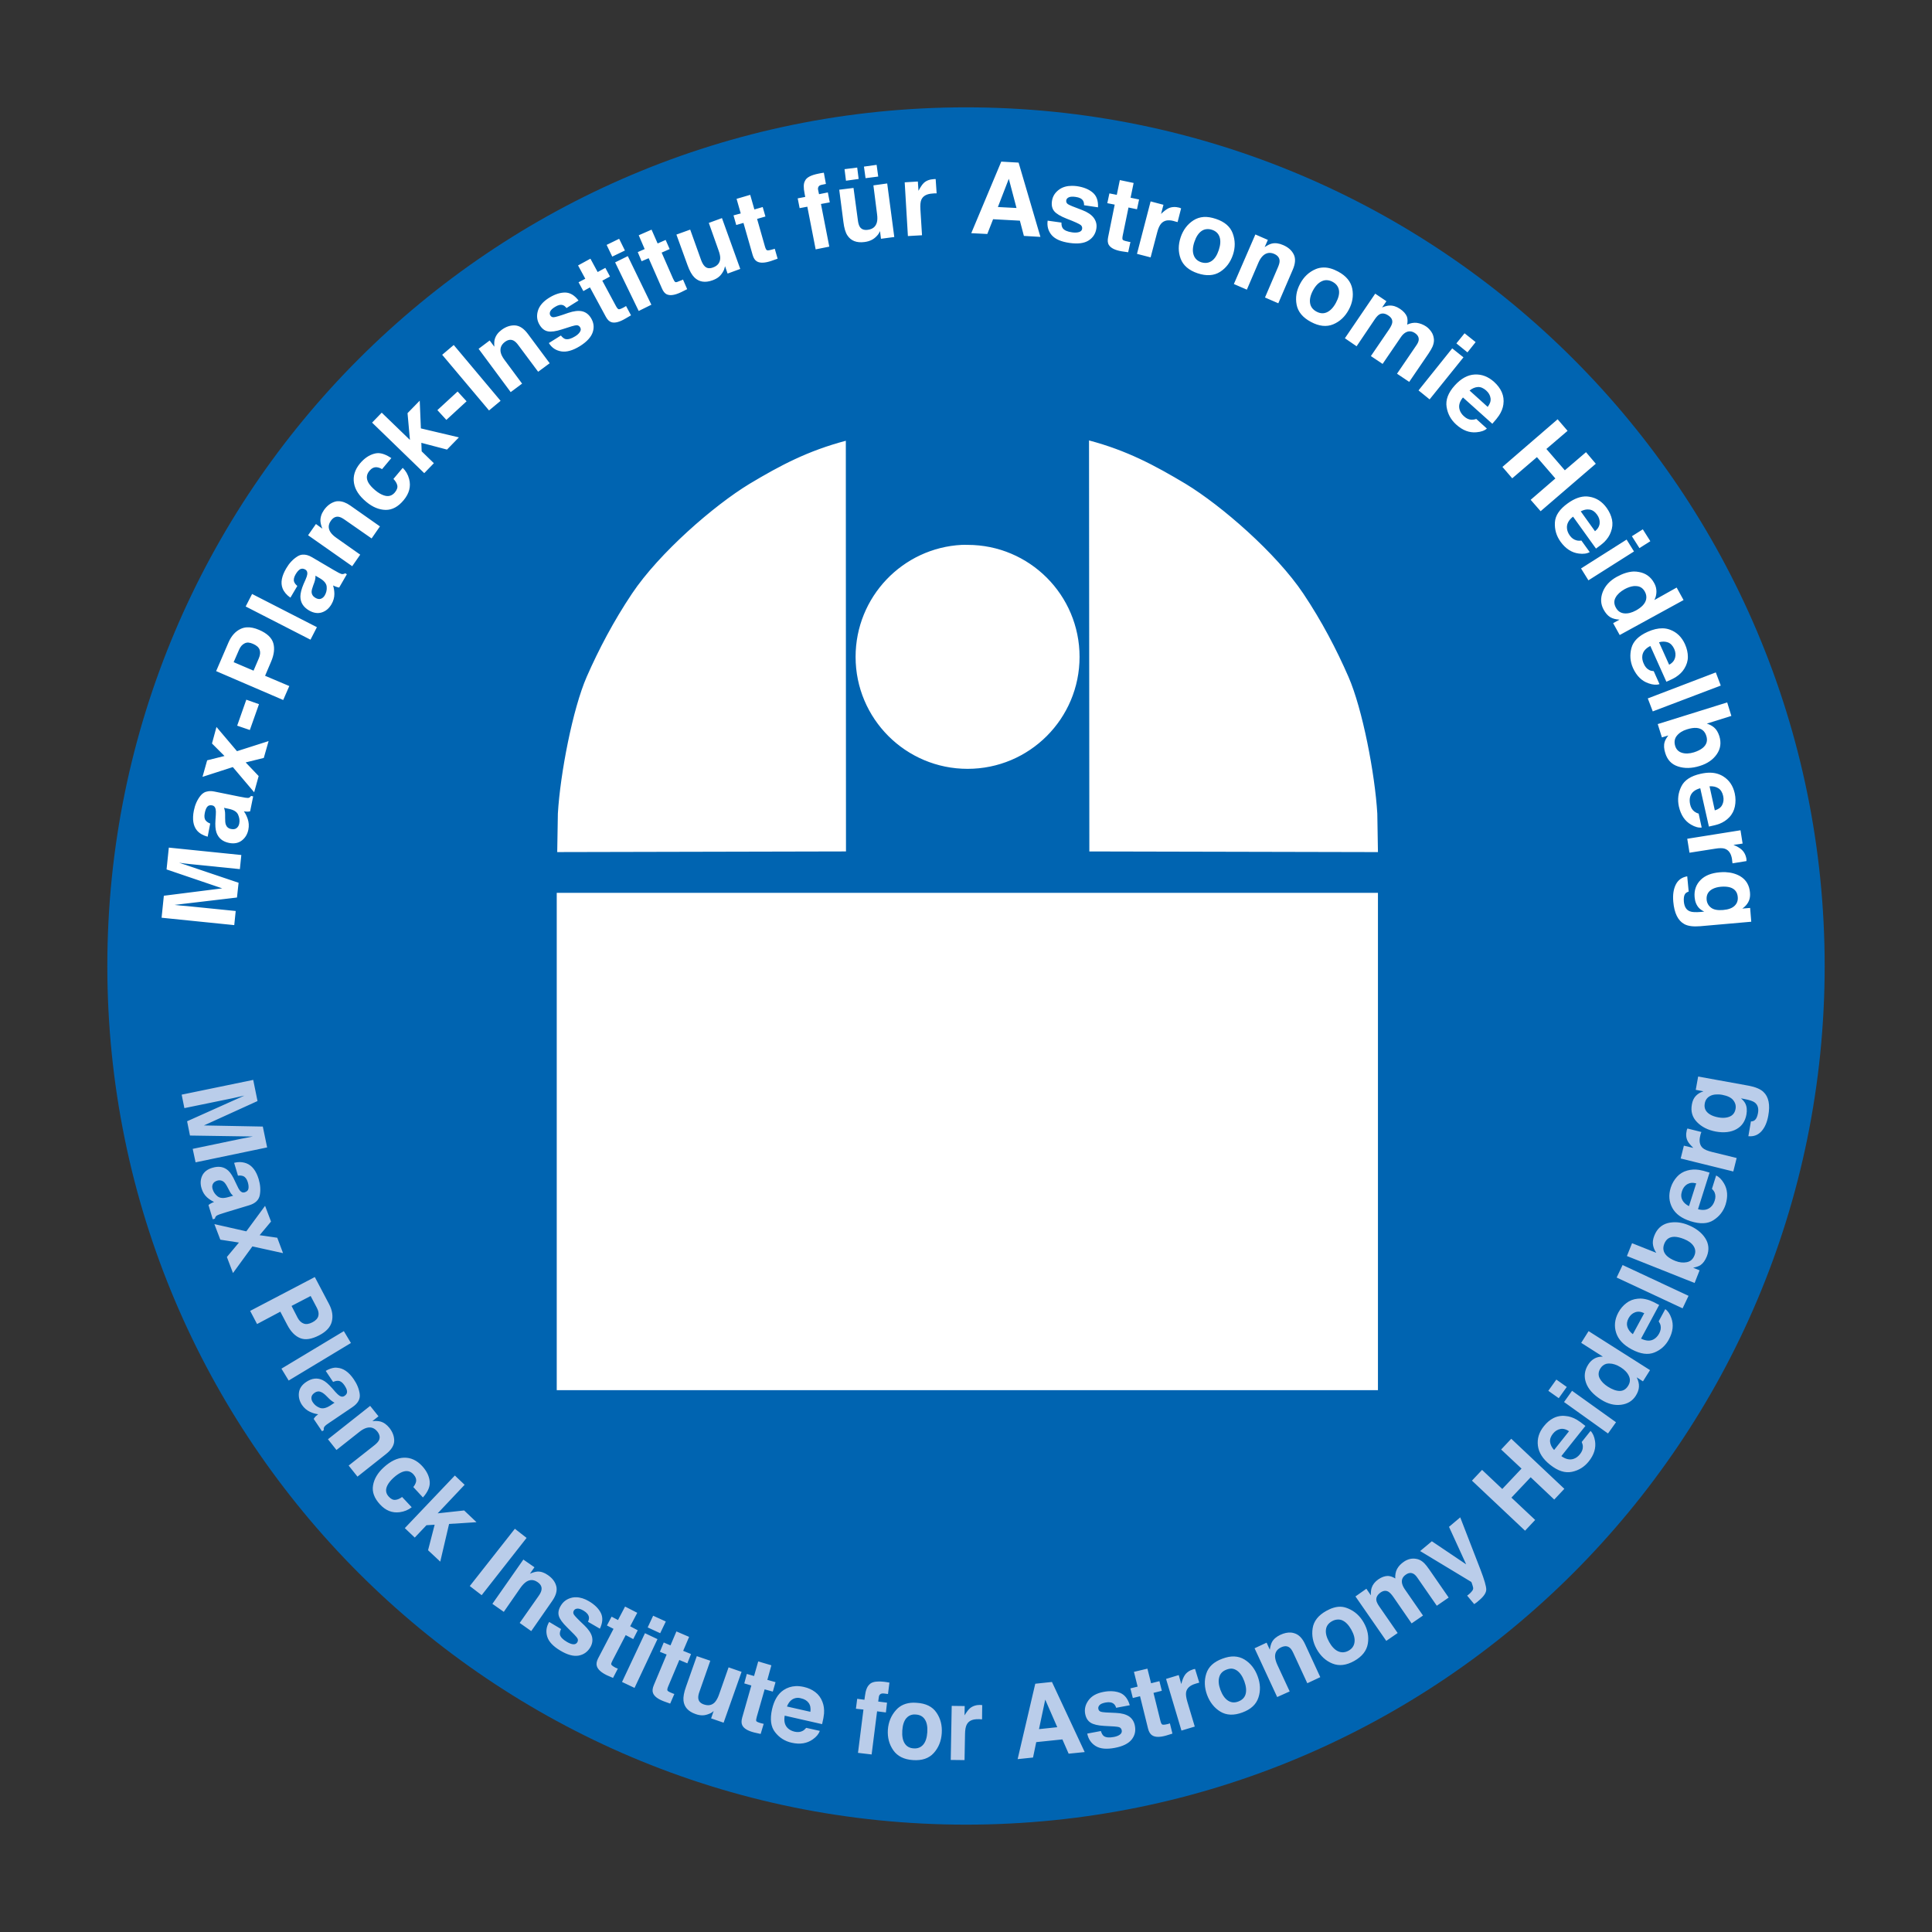 <?xml version="1.0" encoding="utf-8"?>
<!-- Generator: Adobe Illustrator 25.4.1, SVG Export Plug-In . SVG Version: 6.00 Build 0)  -->
<svg version="1.1" id="Ebene_1" xmlns="http://www.w3.org/2000/svg" xmlns:xlink="http://www.w3.org/1999/xlink" x="0px" y="0px"
	 viewBox="0 0 1080 1080" style="enable-background:new 0 0 1080 1080;" xml:space="preserve">
<rect x="0" y="0" width="1080" height="1080" fill="#333333" stroke="none"/>
<style type="text/css">
	.st0{fill:#0064B1;}
	.st1{fill:#BACDEA;}
	.st2{fill:#FFFFFF;}
</style>
<g id="layer1" transform="translate(-155.449,-254.533)">
	<path id="path786" class="st0" d="M695.44,1274.52c265.11,0,480.01-214.9,480.01-479.99s-214.9-479.99-480.01-479.99
		c-265.08,0-479.99,214.9-479.99,479.99S430.35,1274.52,695.44,1274.52"/>
	<path id="path946" class="st1" d="M1104.73,856.32l-1.35,7.44l4.3,0.81c-2.29,0.76-3.98,1.98-5.11,3.68
		c-0.65,0.99-1.09,2.24-1.35,3.68c-0.73,3.92,0.24,7.18,2.87,9.86c2.6,2.68,6.09,4.47,10.49,5.29c4.57,0.82,8.49,0.38,11.57-1.35
		c3.08-1.72,4.88-4.44,5.56-8.16c0.42-2.4,0.25-4.47-0.63-6.19c-0.48-0.93-1.29-1.91-2.42-2.87l1.88,0.36
		c2.82,0.54,4.73,1.15,5.83,1.97c1.67,1.27,2.3,3.27,1.79,6.01c-0.37,1.92-0.95,3.18-1.79,3.86c-0.48,0.42-1.22,0.69-2.15,0.72
		l-1.43,8.25c2.99,0.28,5.34-0.63,7.26-2.69c1.89-2.06,3.18-4.97,3.86-8.7c1.13-6.12,0.27-10.57-2.69-13.36
		c-1.69-1.61-4.53-2.79-8.34-3.5L1104.73,856.32L1104.73,856.32z M297,858.2l-40,8.25l1.52,7.53l27.08-5.56
		c0.76-0.17,1.85-0.41,3.23-0.72c1.41-0.31,2.47-0.58,3.23-0.72l-32.02,14.35l1.61,7.98l35.15,0.54c-0.76,0.14-1.82,0.35-3.23,0.63
		c-1.41,0.25-2.56,0.46-3.32,0.63l-27.08,5.65l1.61,7.53l40-8.34l-2.42-11.66l-32.91-0.63l29.95-13.63L297,858.2L297,858.2z
		 M1114.41,866.36c1.13-0.1,2.36-0.07,3.77,0.18c2.99,0.56,5.06,1.58,6.19,3.05c1.16,1.47,1.59,3.09,1.26,4.84
		c-0.45,2.62-2.07,4.19-4.75,4.75c-1.44,0.31-3.03,0.31-4.75,0c-2-0.37-3.57-0.91-4.84-1.7c-2.37-1.47-3.35-3.47-2.87-6.1
		c0.34-1.95,1.36-3.34,3.05-4.21C1112.28,866.73,1113.29,866.46,1114.41,866.36L1114.41,866.36z M1098.72,885.37
		c-0.08,0.31-0.21,0.54-0.27,0.63c-0.03,0.08-0.06,0.22-0.09,0.36c-0.56,2.26-0.4,4.23,0.45,5.92c0.48,1.04,1.56,2.31,3.23,3.95
		l-5.29-1.26l-1.79,7.17l29.41,7.26l1.88-7.53l-13.9-3.41c-2.34-0.59-4.03-1.28-5.02-2.15c-1.72-1.52-2.2-3.89-1.43-6.91
		c0.06-0.23,0.07-0.44,0.18-0.81c0.08-0.37,0.31-0.8,0.45-1.26L1098.72,885.37L1098.72,885.37z M288.21,904.21
		c-0.61,0.06-1.24,0.21-1.88,0.36l2.15,7.17c1.16-0.17,2.14-0.07,2.96,0.27c1.1,0.45,1.97,1.57,2.51,3.32
		c0.48,1.55,0.56,2.84,0.36,3.77c-0.2,0.96-0.94,1.61-2.15,1.97c-0.96,0.28-1.81-0.08-2.6-0.99c-0.45-0.54-0.93-1.36-1.52-2.69
		l-1.17-2.42c-1.21-2.74-2.47-4.79-3.77-6.01c-2.43-2.23-5.38-2.71-8.97-1.61c-2.77,0.82-4.63,2.28-5.65,4.39
		c-0.99,2.14-1.15,4.52-0.36,7.08c0.59,2.03,1.61,3.7,3.05,5.02c1.19,1.07,2.51,1.92,3.95,2.6c-0.62,0.25-1.16,0.46-1.61,0.72
		c-0.48,0.23-1.02,0.56-1.52,0.99l2.42,7.98l1.17-0.36c0.08-0.54,0.28-0.92,0.54-1.26c0.28-0.37,0.92-0.74,1.88-1.08
		c1.3-0.42,2.39-0.79,3.32-1.08l13.36-4.04c3.5-1.04,5.5-2.97,6.01-5.74c0.51-2.79,0.3-5.75-0.63-8.88
		c-1.44-4.77-3.77-7.69-6.91-8.88C291.66,904.28,290.03,904.01,288.21,904.21L288.21,904.21z M1101.86,908.33
		c-1.11,0.06-2.18,0.23-3.23,0.54c-2.34,0.65-4.24,1.83-5.74,3.5c-1.52,1.69-2.71,3.64-3.5,6.1c-1.27,4.09-0.97,7.88,0.9,11.3
		c1.86,3.41,5.26,5.86,10.22,7.44c5.33,1.67,9.58,1.49,12.82-0.63c3.27-2.09,5.54-4.97,6.73-8.7c1.41-4.49,1.11-8.45-0.9-11.84
		c-1.27-2.17-2.76-3.66-4.39-4.39l-2.33,7.44c0.71,0.71,1.24,1.45,1.52,2.15c0.54,1.33,0.54,2.82,0,4.48
		c-0.51,1.58-1.26,2.8-2.33,3.68c-1.75,1.5-4.06,1.87-6.99,1.08l6.46-20.45c-2.48-0.82-4.45-1.3-5.83-1.52
		C1104.08,908.33,1102.96,908.27,1101.86,908.33L1101.86,908.33z M277.89,914.34c1.01-0.07,2,0.29,2.78,0.99
		c0.62,0.56,1.3,1.55,2.06,3.05l0.81,1.52c0.42,0.79,0.74,1.46,1.08,1.88c0.31,0.4,0.71,0.8,1.17,1.17l-2.87,0.81
		c-2.57,0.73-4.47,0.6-5.83-0.45c-1.38-1.07-2.3-2.43-2.78-4.04c-0.31-1.02-0.31-1.91,0.09-2.78c0.37-0.87,1.18-1.58,2.51-1.97
		C277.27,914.41,277.56,914.36,277.89,914.34L277.89,914.34z M1100.87,915.77c0.84-0.1,1.78,0.03,2.78,0.27l-4.04,12.73
		c-1.72-0.85-2.94-1.94-3.68-3.32c-0.73-1.38-0.89-3.04-0.27-4.93c0.54-1.75,1.49-3.07,2.87-3.95
		C1099.23,916.16,1100.03,915.87,1100.87,915.77L1100.87,915.77z M303.63,928.6l-10.49,14.26l-17.85-4.04l3.32,8.7l10.4,1.61
		l-6.73,8.07l3.41,8.97l10.85-14.89l17.13,3.77l-3.23-8.61l-9.86-1.43l6.37-7.62L303.63,928.6z M1090.29,937.83
		c-0.91,0.08-1.82,0.2-2.69,0.45c-3.47,0.99-5.91,3.29-7.35,6.91c-0.82,2.03-1.06,3.83-0.72,5.47c0.25,1.38,0.83,2.78,1.79,4.21
		l-13.54-5.38l-2.87,7.17l37.84,15.07l2.78-7.08l-3.59-1.43c1.75-0.4,3.13-0.84,4.04-1.43c1.47-1.02,2.68-2.65,3.59-4.93
		c1.44-3.61,1.14-7.06-0.9-10.22c-2.06-3.16-5.28-5.6-9.6-7.35C1095.92,938.02,1093.02,937.59,1090.29,937.83L1090.29,937.83z
		 M1091.54,945.91c1.5,0.03,3.32,0.47,5.29,1.26c2.46,0.99,4.19,2.22,5.29,3.86c1.1,1.64,1.3,3.46,0.54,5.29
		c-0.85,2.14-2.24,3.37-4.21,3.77c-1.98,0.42-4.18,0.24-6.55-0.72c-2.03-0.82-3.59-1.76-4.66-2.78c-2-1.92-2.48-4.22-1.43-6.82
		C1086.85,947.17,1088.72,945.91,1091.54,945.91L1091.54,945.91z M1062.49,961.69l-3.32,6.99l36.86,17.22l3.32-6.99L1062.49,961.69z
		 M331.43,968.41l-36.14,18.92l3.86,7.35l13-6.91l3.86,7.35c2,3.84,4.41,6.31,7.26,7.44c2.82,1.16,6.41,0.62,10.67-1.61
		c3.89-2.03,6.23-4.57,6.99-7.62s0.31-6.28-1.52-9.77L331.43,968.41L331.43,968.41z M329.1,979l3.5,6.64
		c0.87,1.67,1.15,3.13,0.81,4.48c-0.31,1.35-1.43,2.63-3.32,3.59c-1.89,0.99-3.49,1.2-4.84,0.72c-1.35-0.48-2.53-1.56-3.41-3.23
		l-3.41-6.64L329.1,979L329.1,979z M1072.53,980.43c-0.54-0.01-1.08,0.03-1.61,0.09c-2.4,0.23-4.5,1.04-6.28,2.42
		c-1.81,1.35-3.36,3.12-4.57,5.38c-2.03,3.81-2.38,7.6-1.17,11.3c1.19,3.7,4.1,6.78,8.7,9.24c4.91,2.62,9.15,3.17,12.73,1.7
		c3.58-1.47,6.24-3.91,8.07-7.35c2.23-4.18,2.7-8.14,1.35-11.84c-0.82-2.37-1.94-4.01-3.41-5.02l-3.68,6.82
		c0.54,0.82,0.94,1.66,1.08,2.42c0.28,1.41,0.01,2.84-0.81,4.39c-0.79,1.44-1.81,2.55-3.05,3.23c-1.98,1.13-4.35,0.94-7.08-0.36
		l10.13-18.83c-2.29-1.27-4.05-2.12-5.38-2.6C1075.86,980.83,1074.16,980.46,1072.53,980.43L1072.53,980.43z M1071.81,987.79
		c0.86,0.07,1.83,0.37,2.78,0.81l-6.37,11.75c-1.58-1.16-2.54-2.54-3.05-4.04c-0.48-1.5-0.3-3.09,0.63-4.84
		c0.87-1.61,2.06-2.73,3.59-3.32C1070.15,987.86,1070.96,987.72,1071.81,987.79L1071.81,987.79z M347.66,998.64l-34.88,20.98
		l4.04,6.64l34.8-20.98L347.66,998.64L347.66,998.64z M1043.48,998.64l-4.13,6.55l12.11,7.71c-1.67-0.03-3.16,0.25-4.57,0.99
		c-1.41,0.76-2.63,1.88-3.59,3.41c-2.09,3.25-2.53,6.7-1.26,10.22c1.24,3.53,4.08,6.65,8.43,9.42c3.78,2.4,7.45,3.32,11.12,2.87
		c3.67-0.45,6.42-2.14,8.25-5.02c1.13-1.78,1.74-3.5,1.79-5.11c0.08-1.61-0.32-3.34-1.26-5.2l3.5,2.24l3.95-6.28L1043.48,998.64
		L1043.48,998.64z M1055.13,1016.75c1.87,0,4.02,0.67,6.37,2.15c2.23,1.41,3.78,3.1,4.57,4.93c0.82,1.83,0.62,3.66-0.54,5.47
		c-1.16,1.83-2.69,2.78-4.66,2.78s-4.18-0.84-6.55-2.33c-2.17-1.38-3.73-2.95-4.66-4.75c-0.9-1.81-0.74-3.7,0.45-5.56
		c0.76-1.21,1.82-2.09,3.23-2.51C1053.91,1016.77,1054.51,1016.75,1055.13,1016.75L1055.13,1016.75z M342.46,1019.08
		c-1.61,0.18-3.26,0.8-4.93,1.79l4.13,6.19c1.07-0.51,2.08-0.71,2.96-0.63c1.21,0.11,2.27,0.9,3.32,2.42
		c0.93,1.38,1.47,2.51,1.52,3.5c0.08,0.96-0.39,1.83-1.43,2.51c-0.85,0.59-1.74,0.56-2.78-0.09c-0.56-0.34-1.37-1.08-2.33-2.15
		l-1.79-2.06c-2-2.26-3.77-3.81-5.38-4.57c-2.99-1.41-6.04-1.01-9.15,1.08c-2.4,1.61-3.73,3.58-4.04,5.92
		c-0.31,2.34,0.21,4.68,1.7,6.91c1.19,1.75,2.73,3.04,4.48,3.86c1.5,0.71,2.99,1.12,4.57,1.35c-0.54,0.42-1.04,0.8-1.43,1.17
		c-0.4,0.4-0.71,0.9-1.08,1.43l4.66,6.91l0.99-0.63c-0.08-0.54-0.08-1.01,0.09-1.43c0.14-0.42,0.62-0.99,1.43-1.61
		c1.1-0.82,2.05-1.41,2.87-1.97l11.66-7.89c3.05-2.06,4.4-4.5,4.04-7.26c-0.37-2.79-1.48-5.57-3.32-8.25
		c-2.79-4.12-5.91-6.23-9.24-6.46C343.46,1019.05,343,1019.02,342.46,1019.08L342.46,1019.08z M1025.45,1025.72l-4.48,6.28
		l5.83,4.13l4.48-6.28L1025.45,1025.72z M1034.24,1032l-4.48,6.28l24.57,17.58l4.48-6.28L1034.24,1032z M333.32,1032.36
		c0.64-0.06,1.23,0.14,1.88,0.45c0.79,0.37,1.8,1.12,2.96,2.33l1.26,1.26c0.65,0.65,1.19,1.06,1.61,1.35
		c0.45,0.31,0.9,0.67,1.43,0.9l-2.42,1.61c-2.26,1.44-4.19,1.88-5.83,1.26s-2.92-1.64-3.86-3.05c-0.62-0.9-0.89-1.82-0.81-2.78
		c0.08-0.96,0.66-1.84,1.79-2.6C331.98,1032.65,332.68,1032.41,333.32,1032.36L333.32,1032.36z M362.37,1040.43l-23.59,18.65
		l4.75,6.01l12.82-10.13c1.44-1.16,2.79-1.9,4.04-2.24c2.37-0.65,4.37,0.03,6.01,2.06c1.3,1.67,1.63,3.29,0.9,4.84
		c-0.42,0.85-1.27,1.79-2.51,2.78l-14.44,11.39l4.93,6.19l15.87-12.56c2.99-2.34,4.58-4.81,4.66-7.35c0.06-2.54-0.83-4.98-2.69-7.35
		c-1.52-1.89-3.25-3.11-5.2-3.59c-1.07-0.25-2.5-0.35-4.3-0.18l3.41-2.69L362.37,1040.43z M1028.77,1045.99
		c-1.74,0.07-3.41,0.49-4.93,1.26c-2,1.02-3.8,2.57-5.38,4.57c-2.71,3.36-3.8,7.01-3.32,10.85c0.48,3.87,2.72,7.43,6.82,10.67
		c4.35,3.47,8.39,4.76,12.2,3.95c3.81-0.79,6.96-2.75,9.42-5.83c2.96-3.7,4.12-7.49,3.5-11.39c-0.4-2.48-1.24-4.38-2.51-5.65
		l-4.93,6.19c0.4,0.9,0.63,1.81,0.63,2.6c0.03,1.44-0.51,2.86-1.61,4.21c-1.04,1.3-2.17,2.15-3.5,2.6
		c-2.14,0.76-4.48,0.25-6.91-1.52l13.45-16.86c-2.03-1.67-3.66-2.79-4.84-3.5c-2.09-1.21-4.1-1.89-6.28-2.06
		C1029.96,1046.02,1029.35,1045.96,1028.77,1045.99L1028.77,1045.99z M1028.86,1053.25c1.21,0.05,2.41,0.48,3.68,1.35l-8.34,10.49
		c-1.3-1.41-2.04-2.93-2.24-4.48c-0.2-1.55,0.37-3.11,1.61-4.66c1.16-1.44,2.52-2.29,4.13-2.6
		C1028.09,1053.27,1028.46,1053.23,1028.86,1053.25L1028.86,1053.25z M1000.25,1058.81l-5.65,6.01l11.39,10.67l-10.76,11.39
		l-11.3-10.67l-5.65,6.01l29.68,27.98l5.65-6.01l-13.27-12.47l10.76-11.39l13.18,12.47l5.65-6.01L1000.25,1058.81L1000.25,1058.81z
		 M381.29,1069.39c-3.81,0.11-7.58,1.97-11.39,5.47c-3.39,3.1-5.33,6.46-5.92,10.04c-0.62,3.56,0.64,7.08,3.86,10.58
		c3.19,3.47,6.85,4.93,11.03,4.39c2.6-0.34,4.84-1.28,6.73-2.78l-5.38-5.74c-1.27,0.96-2.52,1.5-3.77,1.61
		c-1.27,0.14-2.46-0.47-3.68-1.79c-1.72-1.86-1.96-3.97-0.72-6.37c0.65-1.27,1.77-2.72,3.41-4.21c1.69-1.55,3.31-2.57,4.66-3.14
		c2.6-1.07,4.71-0.64,6.46,1.26c1.21,1.35,1.75,2.78,1.43,4.21c-0.28,1.04-0.79,1.99-1.52,2.87l5.38,5.83
		c2.88-3.22,4.13-6.27,3.77-9.15c-0.34-2.88-1.7-5.69-4.21-8.43C388.46,1070.87,385.07,1069.28,381.29,1069.39L381.29,1069.39z
		 M409.72,1079.35l-27.98,29.41l5.56,5.29l6.55-6.91l4.57-0.27l-3.68,14.26l6.82,6.37l4.93-21.07l15.33-0.99l-6.91-6.55l-14.8,1.61
		l15.07-15.96L409.72,1079.35L409.72,1079.35z M971.73,1102.75l-6.28,5.29l9.6,20.98l-19.19-12.91l-6.55,5.47l28.52,17.22
		c0.2,0.14,0.38,0.75,0.72,1.79c0.37,1.02,0.5,1.71,0.36,2.24c-0.14,0.56-0.51,1.11-0.99,1.61c-0.45,0.54-1.02,1.07-1.61,1.52
		l-0.72,0.54l3.95,4.75c0.68-0.48,1.19-0.82,1.52-1.08c0.31-0.25,0.72-0.62,1.26-1.08c2.62-2.2,3.95-4.23,3.95-6.01
		c0-1.78-1.06-5.48-3.23-11.12L971.73,1102.75L971.73,1102.75z M443.26,1109.12l-25.2,32.02l6.64,5.11l25.11-32.02L443.26,1109.12
		L443.26,1109.12z M945.82,1125.8c-0.72-0.02-1.4,0.02-2.06,0.18c-1.33,0.31-2.51,0.85-3.59,1.61c-1.64,1.13-2.92,2.46-3.77,4.04
		c-0.79,1.52-1.1,3.32-0.99,5.29c-1.27-0.85-2.6-1.32-4.04-1.43c-1.69,0-3.52,0.61-5.38,1.88c-1.98,1.38-3.2,2.97-3.77,4.75
		c-0.34,1.02-0.5,2.41-0.45,4.21l-2.51-3.68l-6.1,4.3l17.22,24.84l6.37-4.39l-10.31-14.89c-0.93-1.35-1.47-2.5-1.61-3.41
		c-0.2-1.64,0.62-3.12,2.42-4.39c1.58-1.07,3.04-1.18,4.39-0.36c0.76,0.48,1.67,1.4,2.69,2.87l10.22,14.8l6.37-4.39l-10.31-14.89
		c-0.76-1.13-1.21-2.21-1.43-3.23c-0.34-1.98,0.37-3.54,2.15-4.75c1.52-1.07,2.92-1.21,4.3-0.45c0.71,0.4,1.41,1.13,2.06,2.06
		l10.94,15.78l6.64-4.57l-10.85-15.69c-1.1-1.61-2.05-2.76-2.78-3.5c-1.1-1.1-2.29-1.85-3.59-2.24
		C947.28,1125.95,946.54,1125.82,945.82,1125.8L945.82,1125.8z M448.01,1126.34l-17.31,24.75l6.37,4.48l9.33-13.45
		c1.07-1.52,2.22-2.7,3.32-3.41c2.09-1.3,4.16-1.2,6.28,0.27c1.72,1.19,2.43,2.61,2.15,4.3c-0.14,0.96-0.68,2.11-1.61,3.41
		l-10.58,15.07l6.46,4.57l11.66-16.77c2.17-3.1,2.98-5.91,2.33-8.34c-0.62-2.43-2.18-4.47-4.66-6.19c-1.95-1.38-3.92-2.09-5.92-1.97
		c-1.1,0.08-2.46,0.46-4.13,1.17l2.51-3.59L448.01,1126.34z M477.52,1147.41c-0.75-0.01-1.44,0.02-2.15,0.18
		c-2.88,0.62-5.05,2.17-6.46,4.57c-1.21,2-1.58,3.9-1.08,5.65c0.51,1.78,2.06,3.91,4.57,6.37c3.5,3.39,5.43,5.43,5.83,6.19
		c0.4,0.76,0.36,1.48-0.09,2.24c-0.48,0.76-1.23,1.16-2.24,1.08c-1.02-0.06-2.23-0.55-3.59-1.35c-2.29-1.35-3.52-2.65-3.86-4.04
		c-0.17-0.79,0.06-1.87,0.63-3.14l-6.64-3.95c-1.58,2.62-1.98,5.4-1.08,8.25c0.87,2.82,3.35,5.43,7.35,7.8
		c3.92,2.34,7.28,3.26,10.13,2.78c2.82-0.51,5.02-2.03,6.55-4.57c1.16-1.95,1.49-3.95,0.99-6.01c-0.54-2.06-2.02-4.17-4.3-6.37
		c-3.47-3.25-5.38-5.25-5.83-6.01c-0.45-0.73-0.45-1.45,0-2.24c0.37-0.62,0.98-0.99,1.88-1.08s2.12,0.29,3.59,1.17
		c1.78,1.07,2.76,2.32,2.96,3.68c0.08,0.73-0.11,1.58-0.54,2.51l6.64,3.86c1.61-3.36,1.78-6.31,0.54-8.79s-3.45-4.66-6.64-6.55
		C482.17,1148.15,479.76,1147.44,477.52,1147.41L477.52,1147.41z M504.87,1152.61l-3.95,7.53l-3.59-1.88l-2.6,4.93l3.68,1.88
		l-8.61,16.5c-0.87,1.69-1.08,3.12-0.72,4.3c0.54,1.89,2.44,3.62,5.74,5.2l3.32,1.43l2.69-5.2c-0.23-0.08-0.49-0.16-0.72-0.27
		c-0.25-0.11-0.43-0.18-0.63-0.27c-1.38-0.73-2.19-1.37-2.33-1.79c-0.14-0.4,0.15-1.14,0.72-2.24l7.35-14.17l4.21,2.24l2.51-4.93
		l-4.21-2.24l3.95-7.53L504.87,1152.61L504.87,1152.61z M904.74,1152.7c-2.49-0.03-5.12,0.78-7.89,2.33c-4.46,2.48-7,5.71-7.62,9.69
		c-0.62,4.01,0.13,7.88,2.24,11.66c2.17,3.84,5.06,6.58,8.79,8.07c3.7,1.52,7.77,1.05,12.2-1.43c4.43-2.48,6.97-5.73,7.62-9.69
		c0.65-3.95-0.07-7.79-2.24-11.66c-2.12-3.78-5.04-6.43-8.79-7.98C907.65,1153.11,906.24,1152.72,904.74,1152.7L904.74,1152.7z
		 M520.56,1157.73l-3.05,6.55l6.99,3.23l3.14-6.55L520.56,1157.73z M903.04,1159.88c0.96-0.07,1.85,0.03,2.78,0.45
		c1.86,0.82,3.55,2.58,5.02,5.2c1.47,2.65,2.08,4.96,1.79,6.99c-0.25,2.03-1.34,3.65-3.32,4.75c-2,1.1-3.94,1.18-5.83,0.36
		c-1.86-0.82-3.55-2.58-5.02-5.2c-1.47-2.62-2.08-4.96-1.79-6.99c0.25-2,1.43-3.56,3.41-4.66
		C901.08,1160.21,902.08,1159.95,903.04,1159.88L903.04,1159.88z M533.57,1166.51l-3.32,7.8l-3.77-1.61l-2.15,5.2l3.77,1.52
		l-7.17,17.13c-0.73,1.72-0.9,3.24-0.45,4.39c0.68,1.83,2.68,3.37,6.1,4.66l3.5,1.26l2.33-5.38c-0.25-0.06-0.55-0.18-0.81-0.27
		c-0.23-0.08-0.4-0.16-0.63-0.27c-1.47-0.59-2.25-1.04-2.42-1.43c-0.17-0.42-0.03-1.2,0.45-2.33l6.19-14.71l4.48,1.88l2.06-5.2
		l-4.39-1.79l3.32-7.8L533.57,1166.51L533.57,1166.51z M877.12,1167.14c-1.88-0.13-3.84,0.3-5.92,1.26
		c-2.2,1.04-3.82,2.38-4.75,4.13c-0.51,0.99-0.91,2.41-1.17,4.21l-1.79-3.95l-6.73,3.14l12.64,27.26l6.99-3.14l-6.91-14.89
		c-0.76-1.69-1.2-3.19-1.26-4.48c-0.08-2.46,1.07-4.19,3.41-5.29c1.89-0.87,3.52-0.83,4.84,0.27c0.73,0.59,1.41,1.7,2.06,3.14
		l7.71,16.68l7.26-3.41l-8.52-18.47c-1.58-3.44-3.64-5.42-6.1-6.1C878.31,1167.34,877.75,1167.19,877.12,1167.14L877.12,1167.14z
		 M515.99,1167.5l-12.82,27.26l6.99,3.32l12.82-27.26L515.99,1167.5z M544.96,1180.32l-6.01,17.04c-1.16,3.22-1.63,5.85-1.43,7.8
		c0.37,3.58,2.61,6.09,6.73,7.53c1.41,0.51,2.76,0.75,3.95,0.72c1.21,0,2.51-0.34,4.04-0.99c0.48-0.2,0.98-0.47,1.43-0.81
		c0.42-0.34,0.6-0.57,0.72-0.63l-1.43,4.13l6.99,2.42l10.04-28.43l-7.26-2.51l-5.38,15.33c-0.65,1.83-1.48,3.26-2.33,4.21
		c-1.64,1.69-3.7,2.04-6.19,1.17c-1.92-0.68-2.91-1.83-3.05-3.5c-0.08-0.96,0.12-2.16,0.72-3.77l6.01-17.13L544.96,1180.32
		L544.96,1180.32z M845.38,1180.5c-2.05-0.08-4.25,0.37-6.64,1.26c-4.77,1.75-7.75,4.5-8.97,8.34c-1.24,3.84-1.05,7.86,0.45,11.93
		c1.55,4.12,4.03,7.24,7.44,9.33c3.41,2.06,7.54,2.23,12.29,0.45c4.77-1.75,7.73-4.53,8.97-8.34c1.27-3.81,1.1-7.78-0.45-11.93
		c-1.5-4.06-3.91-7.21-7.35-9.33C849.39,1181.15,847.43,1180.59,845.38,1180.5L845.38,1180.5z M579.3,1183.28l-2.33,8.16l-4.04-1.17
		l-1.43,5.29l3.95,1.17l-5.11,17.94c-0.51,1.81-0.5,3.29,0.09,4.39c0.9,1.75,3.08,3.04,6.64,3.95l3.59,0.81l1.7-5.65l-0.81-0.18
		c-0.25-0.03-0.49-0.12-0.72-0.18c-1.5-0.42-2.37-0.8-2.6-1.17c-0.2-0.37-0.07-1.21,0.27-2.42l4.39-15.33l4.57,1.26l1.52-5.29
		l-4.57-1.26l2.24-8.16L579.3,1183.28L579.3,1183.28z M796.86,1187.32l-7.53,1.79l2.06,8.25l-4.04,0.99l1.35,5.38l4.04-0.99
		l4.48,18.11c0.45,1.83,1.26,3.12,2.33,3.77c1.67,1.07,4.25,1.11,7.8,0.09l3.5-1.08l-1.43-5.74l-0.72,0.27
		c-0.25,0.08-0.49,0.12-0.72,0.18c-1.55,0.37-2.5,0.41-2.87,0.18c-0.37-0.2-0.68-0.88-0.99-2.06l-3.86-15.6l4.66-1.17l-1.35-5.38
		l-4.66,1.17L796.86,1187.32L796.86,1187.32z M844.12,1187.32c0.96,0.08,1.83,0.44,2.69,0.99c1.72,1.13,3.14,3.16,4.21,6.01
		c1.04,2.85,1.28,5.29,0.72,7.26s-1.98,3.33-4.13,4.13c-2.12,0.79-3.99,0.59-5.74-0.54c-1.72-1.13-3.14-3.13-4.21-6.01
		c-1.04-2.85-1.22-5.2-0.63-7.17c0.56-1.95,1.89-3.33,4.04-4.13C842.13,1187.46,843.16,1187.24,844.12,1187.32L844.12,1187.32z
		 M823.5,1187.5c-0.34,0.06-0.54,0.09-0.63,0.09c-0.11,0-0.22,0.06-0.36,0.09c-2.2,0.65-3.83,1.83-4.84,3.41
		c-0.65,0.99-1.32,2.56-1.88,4.84l-1.43-5.02l-7.08,2.15l8.61,28.88l7.44-2.24l-4.13-13.81c-0.68-2.31-0.94-4.08-0.72-5.38
		c0.42-2.29,2.21-3.85,5.2-4.75c0.23-0.06,0.53-0.16,0.9-0.27c0.37-0.08,0.78-0.25,1.26-0.36L823.5,1187.5L823.5,1187.5z
		 M646.83,1194.49c-2.65,0-4.48,0.59-5.47,1.79c-1.21,1.1-2.03,3.21-2.42,6.46l-0.27,1.97l-4.04-0.54l-0.72,5.56l4.21,0.45
		l-3.05,24.21l7.62,0.9l3.05-24.12l4.93,0.63l0.63-5.47l-4.93-0.63c0.14-1.1,0.3-2.01,0.36-2.6c0.08-0.56,0.27-1.01,0.72-1.43
		c0.45-0.42,1.23-0.59,2.24-0.45c1.02,0.17,1.73,0.21,2.15,0.27l0.81-6.37c-0.68-0.11-1.22-0.21-1.61-0.27
		c-0.4-0.06-0.78-0.09-1.26-0.18C648.72,1194.54,647.71,1194.49,646.83,1194.49L646.83,1194.49z M743.5,1194.76l-9.33,0.99
		l-9.86,42.15l8.61-0.9l1.79-8.61l14.62-1.52l3.5,7.98l8.97-0.9L743.5,1194.76L743.5,1194.76z M600.2,1197.09
		c-2.4,0.13-4.63,0.83-6.64,2.15c-3.25,2.12-5.39,5.77-6.55,10.85c-1.21,5.45-0.69,9.69,1.7,12.73c2.37,3.08,5.49,5.07,9.33,5.92
		c4.6,1.04,8.53,0.4,11.75-1.88c2.06-1.44,3.35-3.06,3.95-4.75l-7.62-1.7c-0.65,0.76-1.27,1.34-1.97,1.7
		c-1.27,0.68-2.76,0.84-4.48,0.45c-1.64-0.37-2.96-1.07-3.95-2.06c-1.61-1.64-2.15-3.91-1.61-6.91l20.9,4.75
		c0.62-2.54,0.96-4.51,1.08-5.92c0.17-2.37-0.11-4.54-0.9-6.55c-0.85-2.26-2.23-4.12-4.04-5.47c-1.78-1.35-3.86-2.31-6.37-2.87
		C603.19,1197.19,601.64,1197.01,600.2,1197.09L600.2,1197.09z M774.89,1199.96c-0.84,0.06-1.69,0.19-2.6,0.36
		c-3.84,0.73-6.62,2.29-8.34,4.66c-1.75,2.37-2.39,4.91-1.88,7.62c0.45,2.31,1.47,3.94,3.05,4.93c1.55,0.99,4.06,1.6,7.53,1.79
		c4.83,0.2,7.64,0.41,8.43,0.72c0.79,0.31,1.27,0.92,1.43,1.79c0.17,0.9-0.17,1.71-0.99,2.33c-0.82,0.62-1.91,1.06-3.41,1.35
		c-2.6,0.48-4.49,0.34-5.65-0.54c-0.65-0.48-1.19-1.43-1.61-2.78l-7.62,1.43c0.59,3.05,2.18,5.41,4.75,6.99
		c2.54,1.55,6.1,1.86,10.67,0.99c4.49-0.85,7.61-2.41,9.42-4.66c1.78-2.26,2.36-4.78,1.79-7.71c-0.42-2.2-1.48-3.99-3.23-5.2
		c-1.75-1.16-4.16-1.83-7.35-1.97c-4.74-0.14-7.52-0.35-8.34-0.63c-0.85-0.25-1.38-0.8-1.52-1.7c-0.14-0.71,0.1-1.39,0.72-2.06
		c0.59-0.65,1.74-1.12,3.41-1.43c2.03-0.37,3.53-0.1,4.57,0.81c0.56,0.51,0.97,1.16,1.26,2.15l7.62-1.43
		c-1.04-3.58-2.81-5.83-5.38-6.91C779.67,1200.08,777.42,1199.77,774.89,1199.96L774.89,1199.96z M601.9,1203.64
		c0.45,0.03,0.86,0.16,1.35,0.27c1.81,0.4,3.23,1.21,4.21,2.51c0.96,1.3,1.3,2.99,0.99,5.02l-13.09-2.96
		c0.71-1.81,1.66-3.1,2.96-3.95C599.31,1203.9,600.56,1203.55,601.9,1203.64L601.9,1203.64z M739.74,1204.63l6.73,15.42l-10.22,1.08
		L739.74,1204.63L739.74,1204.63z M666.11,1206.33c-4.18,0.07-7.43,1.48-9.77,4.13c-2.71,3.02-4.26,6.68-4.57,11.03
		c-0.28,4.4,0.76,8.18,3.05,11.48c2.29,3.27,5.98,5.16,11.03,5.47c5.05,0.34,8.89-0.98,11.57-3.95s4.2-6.69,4.48-11.12
		c0.28-4.32-0.67-8.15-2.96-11.48c-2.26-3.36-5.98-5.16-11.03-5.47C667.27,1206.38,666.71,1206.32,666.11,1206.33L666.11,1206.33z
		 M703.51,1207.59c-2.31-0.03-4.24,0.58-5.74,1.79c-0.9,0.73-1.9,2.03-3.14,4.04l0.09-5.2l-7.26-0.09l-0.54,30.22l7.71,0.09
		l0.27-14.53c0.03-2.43,0.37-4.22,0.99-5.38c1.1-2.06,3.17-2.99,6.28-2.96c0.25,0.03,0.53-0.03,0.9,0c0.37,0,0.87,0.03,1.35,0.09
		l0.09-7.98c-0.37-0.03-0.54,0.03-0.63,0C703.75,1207.65,703.65,1207.59,703.51,1207.59L703.51,1207.59z M665.84,1212.97
		c0.5-0.07,1.05-0.04,1.61,0c2.26,0.14,3.92,1.06,5.02,2.78c1.1,1.69,1.54,4.04,1.35,7.08c-0.2,3.02-0.92,5.35-2.24,6.91
		c-1.3,1.55-3.12,2.32-5.38,2.15c-2.26-0.14-3.92-1.06-5.02-2.78c-1.1-1.72-1.54-4.13-1.35-7.17c0.2-3.02,0.92-5.35,2.24-6.91
		C663.07,1213.87,664.33,1213.17,665.84,1212.97z"/>
	<path id="path1116" class="st2" d="M715.16,344.88l-16.77,40l8.97,0.45l3.23-8.25l14.98,0.81l2.24,8.52l9.24,0.54l-12.2-41.52
		L715.16,344.88z M645.48,346.68l-7.08,0.99l0.9,6.46l7.08-0.9L645.48,346.68z M634.63,348.2l-7.08,0.9l0.81,6.46l7.08-0.99
		L634.63,348.2L634.63,348.2z M615.98,351.07c-0.68,0.11-1.31,0.21-1.7,0.27c-0.4,0.06-0.87,0.18-1.35,0.27
		c-4.26,0.85-6.74,2.18-7.53,4.13c-0.82,1.41-0.83,3.81-0.18,6.99l0.36,1.88l-4.21,0.81l1.08,5.47l4.3-0.81l4.66,23.85l7.62-1.52
		l-4.66-23.85l4.93-0.9l-1.08-5.56l-4.93,0.99c-0.23-1.1-0.43-1.95-0.54-2.51c-0.11-0.59-0.04-1.14,0.27-1.7
		c0.28-0.54,0.96-0.91,1.97-1.08c1.04-0.2,1.73-0.36,2.15-0.45L615.98,351.07L615.98,351.07z M719.38,354.48l4.3,16.32l-10.4-0.54
		L719.38,354.48z M677.5,354.66c-2.37,0.14-4.24,0.83-5.65,2.15c-0.85,0.79-1.86,2.31-2.96,4.39l-0.36-5.2l-7.35,0.45l1.79,30.04
		l7.89-0.45l-0.9-14.44c-0.14-2.43,0-4.26,0.54-5.47c0.96-2.12,3.03-3.21,6.19-3.41c0.25-0.03,0.59-0.06,0.99-0.09h1.35l-0.54-7.98
		h-0.63L677.5,354.66L677.5,354.66z M781.44,355.2l-1.7,8.25l-4.13-0.81l-1.17,5.47l4.13,0.81l-3.68,18.2
		c-0.37,1.86-0.26,3.32,0.45,4.39c1.04,1.67,3.42,2.88,7.08,3.5l3.68,0.54l1.26-5.74l-0.81-0.09c-0.25-0.06-0.49-0.12-0.72-0.18
		c-1.58-0.31-2.53-0.65-2.78-0.99c-0.23-0.37-0.25-1.12,0-2.33l3.23-15.69l4.75,0.99l1.17-5.47l-4.75-0.99l1.7-8.25L781.44,355.2
		L781.44,355.2z M651.4,357.08l-7.71,1.08l2.06,16.23c0.25,1.89,0.19,3.42-0.18,4.66c-0.71,2.29-2.34,3.61-5.02,3.95
		c-2.09,0.28-3.58-0.29-4.48-1.7c-0.51-0.82-0.88-2.07-1.08-3.77l-2.42-17.94l-7.98,0.99l2.33,18.03c0.42,3.39,1.14,5.9,2.24,7.53
		c1.95,2.99,5.16,4.27,9.6,3.68c1.55-0.2,2.85-0.6,3.95-1.17c1.1-0.54,2.25-1.42,3.32-2.69c0.37-0.4,0.64-0.84,0.9-1.35
		c0.23-0.51,0.39-0.78,0.45-0.9l0.54,4.3l7.44-0.99L651.4,357.08L651.4,357.08z M754.62,358.42c-2.69,0-4.97,0.63-6.82,1.88
		c-2.46,1.67-3.91,3.87-4.3,6.64c-0.34,2.31,0.07,4.21,1.26,5.65c1.19,1.44,3.49,2.8,6.82,4.13c4.66,1.78,7.3,3.02,7.98,3.59
		c0.68,0.56,0.92,1.28,0.81,2.15c-0.14,0.9-0.72,1.45-1.7,1.79c-0.99,0.31-2.3,0.41-3.86,0.18c-2.68-0.37-4.44-1.15-5.29-2.33
		c-0.48-0.65-0.75-1.73-0.72-3.14l-7.71-1.08c-0.42,3.05,0.29,5.76,2.24,8.07c1.98,2.29,5.33,3.72,10.04,4.39
		c4.6,0.65,8.1,0.21,10.58-1.35c2.46-1.55,3.97-3.85,4.39-6.82c0.34-2.23-0.25-4.2-1.52-5.92c-1.3-1.69-3.41-3.15-6.46-4.3
		c-4.57-1.69-7.25-2.78-7.98-3.32c-0.71-0.51-1.01-1.19-0.9-2.06c0.11-0.73,0.53-1.28,1.35-1.7c0.82-0.42,2.11-0.52,3.86-0.27
		c2.09,0.28,3.51,0.97,4.21,2.15c0.4,0.68,0.57,1.49,0.54,2.51l7.8,1.17c0.17-3.7-0.79-6.44-2.96-8.25
		c-2.14-1.83-5.12-3.05-8.88-3.59C756.41,358.46,755.52,358.43,754.62,358.42L754.62,358.42z M574.82,363.45l-7.62,2.24l2.33,8.16
		l-4.04,1.08l1.52,5.38l4.04-1.17l5.11,17.85c0.51,1.81,1.32,3.06,2.42,3.68c1.72,1.02,4.43,0.92,7.98-0.27l3.59-1.26l-1.61-5.56
		l-0.81,0.27c-0.25,0.08-0.49,0.12-0.72,0.18c-1.52,0.45-2.47,0.58-2.87,0.36c-0.37-0.2-0.74-0.88-1.08-2.06l-4.39-15.42l4.66-1.35
		l-1.52-5.29l-4.66,1.35L574.82,363.45L574.82,363.45z M798.65,367.12l-7.62,29.32l7.62,1.97l3.68-13.99
		c0.59-2.34,1.37-3.97,2.24-4.93c1.58-1.75,3.83-2.23,6.91-1.43c0.23,0.06,0.53,0.16,0.9,0.27c0.4,0.11,0.87,0.22,1.35,0.36
		l1.97-7.71c-0.34-0.11-0.54-0.12-0.63-0.18c-0.08-0.03-0.19-0.15-0.36-0.18c-2.29-0.59-4.35-0.46-6.1,0.36
		c-1.04,0.48-2.43,1.53-4.13,3.14l1.35-5.11L798.65,367.12L798.65,367.12z M828.34,375.82c-2.08,0.14-4.02,0.78-5.74,1.88
		c-3.41,2.2-5.79,5.41-7.17,9.51c-1.38,4.2-1.41,8.15,0,11.93c1.44,3.78,4.6,6.52,9.51,8.16c4.91,1.64,9.14,1.37,12.55-0.81
		c3.39-2.17,5.76-5.33,7.17-9.51c1.38-4.12,1.32-8.09-0.09-11.93c-1.38-3.81-4.51-6.52-9.42-8.16
		C832.7,376.08,830.42,375.68,828.34,375.82L828.34,375.82z M559.03,376.45l-7.35,2.69l5.47,15.42c0.65,1.81,0.98,3.3,0.9,4.57
		c-0.17,2.37-1.52,4.03-4.04,4.93c-1.95,0.71-3.48,0.5-4.66-0.72c-0.68-0.68-1.38-1.8-1.97-3.41l-6.1-17.04l-7.71,2.78l6.19,17.04
		c1.16,3.25,2.45,5.52,3.86,6.91c2.57,2.54,5.96,3.11,10.13,1.61c1.47-0.54,2.66-1.18,3.59-1.97c0.93-0.76,1.81-1.91,2.6-3.41
		c0.25-0.45,0.43-0.99,0.54-1.52c0.11-0.56,0.24-0.87,0.27-0.99l1.43,4.13l7.08-2.6L559.03,376.45L559.03,376.45z M829.86,382.64
		c0.97-0.11,2.05-0.01,3.14,0.36c2.17,0.73,3.57,2.09,4.21,4.04c0.65,1.95,0.51,4.36-0.45,7.26c-0.96,2.88-2.25,4.91-3.95,6.1
		c-1.72,1.19-3.72,1.42-5.92,0.72c-2.17-0.73-3.57-2.15-4.21-4.13c-0.65-1.95-0.54-4.36,0.45-7.26c0.96-2.88,2.34-4.94,4.04-6.1
		C828.03,383.05,828.89,382.75,829.86,382.64L829.86,382.64z M519.67,382.91l-7.17,3.14l3.32,7.71l-3.86,1.7l2.15,5.11l3.95-1.7
		l7.44,16.95c0.73,1.72,1.68,2.87,2.87,3.32c1.83,0.76,4.42,0.35,7.8-1.26l3.41-1.7l-2.33-5.38l-0.72,0.36
		c-0.25,0.14-0.49,0.18-0.72,0.27c-1.47,0.65-2.36,0.98-2.78,0.81c-0.4-0.14-0.84-0.84-1.35-1.97l-6.37-14.53l4.48-1.97l-2.24-5.11
		l-4.48,1.97L519.67,382.91L519.67,382.91z M857.21,385.6l-12.02,27.71l7.26,3.14l6.46-15.07c0.73-1.72,1.58-2.95,2.51-3.86
		c1.81-1.69,3.91-2.09,6.28-1.08c1.92,0.85,2.99,2.13,3.05,3.86c0.06,0.93-0.28,2.12-0.9,3.59l-7.26,16.95l7.44,3.23l8.07-18.74
		c1.5-3.47,1.7-6.32,0.54-8.61c-1.16-2.29-3.1-3.99-5.92-5.2c-2.26-0.99-4.42-1.29-6.37-0.81c-1.1,0.25-2.42,0.96-3.95,1.97
		l1.79-4.04L857.21,385.6L857.21,385.6z M501.55,388.02l-6.99,3.41l3.14,6.55l7.08-3.41L501.55,388.02L501.55,388.02z M506.39,397.7
		l-7.08,3.5l13.18,27.17l7.08-3.5L506.39,397.7z M485.5,399.14l-6.91,3.77l4.04,7.44l-3.77,1.97l2.69,4.93l3.68-2.06l8.88,16.41
		c0.9,1.67,1.93,2.68,3.14,3.05c1.89,0.59,4.5-0.08,7.71-1.97l3.23-1.88l-2.78-5.2c-0.2,0.17-0.49,0.31-0.72,0.45
		c-0.23,0.14-0.43,0.25-0.63,0.36c-1.44,0.76-2.36,1.1-2.78,0.99c-0.42-0.11-0.93-0.69-1.52-1.79l-7.62-14.17l4.3-2.33l-2.6-4.84
		l-4.3,2.33L485.5,399.14L485.5,399.14z M895.33,404.07c-1.52,0.03-2.99,0.3-4.39,0.9c-3.75,1.58-6.67,4.32-8.7,8.16
		c-2.09,3.87-2.73,7.77-1.97,11.75c0.76,3.95,3.41,7.17,7.98,9.6c4.57,2.46,8.74,2.9,12.47,1.35c3.7-1.55,6.61-4.27,8.7-8.16
		c2.06-3.81,2.71-7.68,1.97-11.66c-0.76-4.01-3.41-7.26-7.98-9.69C900.54,404.78,897.86,404.02,895.33,404.07L895.33,404.07z
		 M897.3,411.16c0.99,0.06,2.02,0.33,3.05,0.9c2.06,1.1,3.25,2.69,3.59,4.75c0.31,2.03-0.26,4.31-1.7,6.99
		c-1.44,2.68-3.13,4.42-5.02,5.29c-1.89,0.85-3.77,0.74-5.83-0.36c-2.06-1.1-3.28-2.69-3.59-4.75c-0.34-2.03,0.18-4.4,1.61-7.08
		c1.44-2.68,3.13-4.35,5.02-5.2C895.38,411.27,896.31,411.09,897.3,411.16L897.3,411.16z M471.33,418.06
		c-2.79,0-5.78,0.98-8.97,2.96c-3.36,2.09-5.49,4.59-6.28,7.44c-0.79,2.85-0.39,5.46,1.08,7.8c1.24,2,2.74,3.16,4.57,3.5
		c1.86,0.37,4.47,0,7.8-1.08c4.63-1.55,7.38-2.36,8.25-2.33c0.85,0,1.52,0.4,1.97,1.17c0.51,0.79,0.45,1.64-0.09,2.51
		c-0.54,0.87-1.36,1.69-2.69,2.51c-2.23,1.38-4.09,1.89-5.47,1.52c-0.79-0.2-1.61-0.87-2.51-1.97l-6.73,4.21
		c1.64,2.65,3.94,4.16,6.91,4.66c2.96,0.51,6.48-0.48,10.49-2.96c3.92-2.46,6.3-5.13,7.17-7.89c0.87-2.77,0.5-5.35-1.08-7.89
		c-1.21-1.92-2.82-3.2-4.93-3.68c-2.09-0.45-4.69-0.12-7.71,0.9c-4.52,1.61-7.2,2.39-8.07,2.42c-0.87,0.08-1.49-0.22-1.97-0.99
		c-0.37-0.62-0.4-1.31-0.09-2.15c0.34-0.82,1.25-1.73,2.69-2.6c1.75-1.1,3.21-1.44,4.48-0.99c0.71,0.25,1.35,0.82,1.97,1.61
		l6.73-4.21C476.63,419.61,474.15,418.09,471.33,418.06L471.33,418.06z M924.2,418.69l-16.95,24.93l6.55,4.48l10.22-15.16
		c0.93-1.35,1.78-2.24,2.6-2.69c1.47-0.79,3.16-0.58,5.02,0.72c1.64,1.1,2.34,2.43,2.06,4.04c-0.14,0.87-0.72,2.09-1.7,3.59
		l-10.22,14.98l6.55,4.39l10.22-14.98c0.76-1.13,1.61-1.97,2.51-2.51c1.72-1.04,3.55-0.97,5.38,0.27c1.58,1.1,2.26,2.37,2.06,3.95
		c-0.11,0.82-0.52,1.73-1.17,2.69l-10.94,16.05l6.82,4.57l10.76-15.78c1.1-1.64,1.82-2.92,2.24-3.86c0.62-1.44,0.92-2.86,0.81-4.21
		c-0.17-1.67-0.64-2.97-1.43-4.13c-0.79-1.16-1.77-2.2-2.87-2.96c-1.69-1.13-3.46-1.81-5.29-2.06c-1.72-0.2-3.55,0.14-5.38,0.99
		c0.31-1.52,0.33-2.98-0.09-4.39c-0.62-1.61-1.94-3.1-3.86-4.39c-2.03-1.38-4-1.97-5.92-1.88c-1.1,0.03-2.46,0.37-4.13,1.08
		l2.42-3.5L924.2,418.69L924.2,418.69z M443.35,436.44c-2.54-0.14-5.05,0.68-7.53,2.51c-1.98,1.47-3.2,3.19-3.77,5.11
		c-0.34,1.07-0.38,2.5-0.27,4.3l-2.6-3.5l-6.19,4.66l17.94,24.21l6.37-4.75l-9.77-13.18c-1.13-1.5-1.84-2.86-2.15-4.13
		c-0.56-2.4,0.24-4.46,2.33-6.01c1.72-1.27,3.32-1.51,4.84-0.72c0.85,0.45,1.76,1.3,2.69,2.6l11.03,14.8l6.46-4.75l-12.2-16.41
		C448.27,438.15,445.89,436.59,443.35,436.44L443.35,436.44z M974.15,440.84l-4.57,5.65l6.19,5.02l4.57-5.74L974.15,440.84z
		 M409.09,447.39l-6.46,5.47l26.19,31.12l6.46-5.38L409.09,447.39z M967.25,449.27l-18.83,23.5l6.19,5.02l18.92-23.5L967.25,449.27z
		 M979.8,463.89c-3.92,0.2-7.62,2.23-11.12,6.1c-3.73,4.12-5.19,8.12-4.57,12.02c0.59,3.87,2.39,7.18,5.38,9.86
		c3.58,3.25,7.32,4.67,11.3,4.3c2.51-0.2,4.5-0.88,5.83-2.06l-5.92-5.38c-0.96,0.34-1.9,0.48-2.69,0.45
		c-1.44-0.08-2.77-0.67-4.13-1.88c-1.27-1.13-2.12-2.41-2.51-3.77c-0.65-2.26-0.04-4.5,1.88-6.82l16.41,14.71
		c1.75-1.92,2.98-3.48,3.77-4.66c1.3-1.98,2.14-4.04,2.42-6.19c0.34-2.43,0.03-4.7-0.9-6.82c-0.93-2.09-2.36-3.99-4.3-5.74
		C987.38,465.08,983.73,463.66,979.8,463.89L979.8,463.89z M981.6,470.88c1.61-0.08,3.14,0.62,4.66,1.97
		c1.38,1.24,2.2,2.67,2.42,4.3c0.23,1.64-0.37,3.23-1.61,4.84l-10.13-9.15C978.43,471.64,980.02,470.97,981.6,470.88z
		 M411.25,473.39l-11.3,10.4l5.02,5.47l11.3-10.4L411.25,473.39L411.25,473.39z M390.08,478.5l-6.82,6.99l1.35,14.98l-15.78-15.25
		l-5.38,5.56l29.15,28.25l5.38-5.56l-6.82-6.64l-0.18-4.75l14.35,3.77l6.64-6.82l-21.25-5.02L390.08,478.5L390.08,478.5z
		 M1026.17,488.91l-30.85,26.63l5.47,6.37l13.81-11.84l10.31,11.93l-13.81,11.93l5.56,6.37l30.85-26.54l-5.47-6.46l-11.84,10.13
		l-10.31-11.93l11.84-10.13L1026.17,488.91z M764.22,500.74c0,14.56,0.18,185.79,0.18,229.76l161.33,0.36l-0.36-21.52
		c-1.3-22.15-8.27-58.52-16.14-76.5c-6.66-15.27-14.93-31.1-25.2-46.45c-15.24-22.75-45.81-49.23-65.73-61.34
		C800.8,514.58,785.38,506.36,764.22,500.74L764.22,500.74z M628.27,500.92c-21.17,5.62-36.43,13.65-53.9,24.12
		c-19.92,12.11-50.4,38.59-65.64,61.34c-10.27,15.35-18.6,31.21-25.29,46.45c-7.87,18.01-14.84,54.34-16.14,76.5l-0.36,21.52
		l161.42-0.36C628.36,686.53,628.27,515.49,628.27,500.92L628.27,500.92z M366.77,507.83c-0.76-0.01-1.53,0.17-2.24,0.36
		c-2.82,0.79-5.46,2.56-7.89,5.47c-2.82,3.41-3.94,7.07-3.32,10.85c0.59,3.78,2.93,7.28,6.91,10.58c3.53,2.94,7.12,4.4,10.76,4.48
		c3.67,0.06,7.06-1.75,10.13-5.47c3.1-3.73,4.12-7.66,3.05-11.75c-0.65-2.54-1.87-4.61-3.59-6.28l-5.2,6.19
		c1.1,1.13,1.87,2.35,2.15,3.59c0.28,1.24-0.19,2.53-1.35,3.95c-1.67,1.98-3.74,2.52-6.28,1.61c-1.35-0.45-2.97-1.37-4.66-2.78
		c-1.78-1.5-3-2.86-3.77-4.13c-1.41-2.46-1.24-4.67,0.45-6.73c1.19-1.44,2.54-2.15,4.04-2.06c1.1,0.11,2.09,0.48,3.05,1.08l5.2-6.19
		C371.52,508.81,369.04,507.85,366.77,507.83L366.77,507.83z M1042.49,532.04c-3.42-0.14-6.97,1.19-10.67,3.86
		c-4.52,3.25-6.95,6.75-7.17,10.67c-0.23,3.92,0.82,7.52,3.14,10.76c2.82,3.92,6.27,6.16,10.22,6.64c2.48,0.34,4.52,0.07,6.1-0.81
		l-4.66-6.46c-1.04,0.17-1.9,0.11-2.69-0.09c-1.44-0.37-2.72-1.22-3.77-2.69c-0.99-1.38-1.53-2.78-1.61-4.21
		c-0.17-2.34,0.98-4.48,3.41-6.37l12.82,17.85c2.14-1.5,3.65-2.72,4.66-3.68c1.69-1.69,2.97-3.59,3.68-5.65
		c0.87-2.29,1.08-4.59,0.63-6.82c-0.48-2.26-1.46-4.43-2.96-6.55c-2.57-3.58-5.79-5.66-9.69-6.28
		C1043.44,532.14,1042.98,532.06,1042.49,532.04L1042.49,532.04z M343.81,534.73c-0.31,0.03-0.59,0.1-0.9,0.18
		c-2.46,0.68-4.59,2.24-6.37,4.75c-1.41,2.03-2.03,4.07-1.97,6.1c0.06,1.13,0.37,2.58,1.08,4.3l-3.59-2.6l-4.39,6.28l24.66,17.31
		l4.48-6.46l-13.36-9.42c-1.52-1.07-2.61-2.13-3.32-3.23c-1.3-2.09-1.23-4.16,0.27-6.28c1.21-1.75,2.7-2.52,4.39-2.24
		c0.93,0.14,2.02,0.71,3.32,1.61l15.07,10.49l4.66-6.73l-16.59-11.66c-2.33-1.63-4.49-2.39-6.46-2.42
		C344.47,534.73,344.12,534.71,343.81,534.73L343.81,534.73z M1042.85,539.31c0.41-0.01,0.86,0.03,1.26,0.09
		c1.58,0.25,2.94,1.2,4.13,2.87c1.1,1.52,1.55,3.09,1.43,4.75c-0.14,1.67-0.99,3.16-2.6,4.48l-7.98-11.12
		C1040.39,539.73,1041.63,539.33,1042.85,539.31L1042.85,539.31z M1073.79,550.43l-6.1,3.86l4.21,6.64l6.1-3.86L1073.79,550.43z
		 M1064.73,556.16l-25.47,16.14l4.13,6.64l25.47-16.14L1064.73,556.16z M693.1,559.12c-33.07,1.68-59.37,29.1-59.37,62.6
		c0,34.57,28.02,62.6,62.6,62.6s62.6-28.02,62.6-62.6s-28.02-62.6-62.6-62.6C695.25,559.12,694.17,559.07,693.1,559.12L693.1,559.12
		z M324.44,564.59c-1.01,0.1-1.97,0.48-2.87,1.08c-2.43,1.55-4.43,3.7-6.1,6.55c-2.57,4.35-3.28,8.08-2.06,11.21
		c0.79,1.98,2.25,3.73,4.39,5.2l3.86-6.55c-0.87-0.73-1.51-1.51-1.79-2.33c-0.4-1.13-0.12-2.52,0.81-4.13
		c0.85-1.44,1.66-2.36,2.51-2.87c0.85-0.48,1.89-0.44,2.96,0.18c0.87,0.54,1.22,1.39,1.08,2.6c-0.08,0.68-0.39,1.69-0.99,3.05
		l-1.08,2.42c-1.19,2.82-1.79,5.19-1.79,6.99c0,3.3,1.63,5.91,4.84,7.8c2.51,1.44,4.92,1.81,7.17,1.08s4-2.23,5.38-4.57
		c1.07-1.83,1.61-3.76,1.61-5.74c0-1.64-0.27-3.2-0.72-4.75c0.59,0.31,1.2,0.52,1.7,0.72c0.48,0.17,1.05,0.34,1.7,0.45l4.3-7.44
		l-0.9-0.54c-0.48,0.31-0.98,0.42-1.43,0.45c-0.48,0.06-1.13-0.15-2.06-0.63c-1.21-0.68-2.2-1.2-3.05-1.7l-12.02-7.08
		C327.95,564.88,326.12,564.42,324.44,564.59L324.44,564.59z M1068.77,574.01c-2.95,0.1-6.12,1.1-9.51,2.96
		c-3.92,2.17-6.54,5.02-7.89,8.52c-1.33,3.5-1.16,6.79,0.54,9.86c1.04,1.89,2.2,3.25,3.59,4.13c1.41,0.87,3.2,1.32,5.29,1.43
		l-3.59,1.97l3.68,6.64l35.69-19.55l-3.86-6.99l-12.47,6.99c0.79-1.47,1.14-3.05,1.17-4.66c0-1.64-0.35-3.26-1.26-4.84
		c-1.89-3.5-4.79-5.54-8.52-6.19C1070.7,574.12,1069.75,573.98,1068.77,574.01L1068.77,574.01z M331.79,576.34l2.6,1.52
		c2.29,1.38,3.54,2.91,3.68,4.66c0.17,1.75-0.23,3.4-1.08,4.84c-0.54,0.93-1.25,1.54-2.15,1.88s-1.95,0.17-3.14-0.54
		c-1.33-0.79-2.03-1.91-2.06-3.32c0-0.82,0.3-1.98,0.9-3.59l0.63-1.7c0.31-0.85,0.45-1.62,0.54-2.15
		C331.79,577.42,331.82,576.94,331.79,576.34L331.79,576.34z M1068.68,582.17c0.53-0.06,1.01-0.02,1.52,0
		c2.06,0.11,3.65,1.11,4.75,3.14c0.73,1.3,1,2.75,0.72,4.21c-0.51,2.4-2.47,4.47-5.74,6.28c-2.34,1.27-4.51,1.81-6.55,1.61
		c-2.03-0.2-3.59-1.25-4.66-3.23c-1.07-1.95-1.14-3.81-0.18-5.56c0.93-1.78,2.66-3.37,5.11-4.75
		C1065.37,582.94,1067.09,582.36,1068.68,582.17L1068.68,582.17z M296.37,586.57l-3.59,6.99l36.23,18.56l3.59-6.99L296.37,586.57
		L296.37,586.57z M293.41,605.22c-1.24,0.07-2.42,0.39-3.5,0.9c-2.88,1.38-5.12,3.84-6.73,7.53l-6.91,16.05l37.49,16.14l3.41-7.8
		l-13.54-5.74l3.32-7.8c1.75-4.04,2.13-7.53,1.26-10.49c-0.9-2.99-3.49-5.46-7.89-7.35C297.77,605.56,295.48,605.1,293.41,605.22z
		 M1084.82,605.76c-2.55-0.03-5.38,0.63-8.34,1.97c-5.08,2.29-8.04,5.25-9.06,9.06c-0.99,3.78-0.74,7.54,0.9,11.21
		c2,4.4,4.95,7.28,8.7,8.52c2.37,0.85,4.4,0.98,6.1,0.45l-3.23-7.26c-0.99-0.06-1.83-0.26-2.51-0.63c-1.3-0.65-2.32-1.83-3.05-3.5
		c-0.71-1.55-1-3.04-0.81-4.48c0.28-2.31,1.8-4.12,4.48-5.47l8.97,20c2.4-1.02,4.22-1.93,5.38-2.69c2-1.3,3.53-2.8,4.66-4.66
		c1.27-2.09,1.97-4.23,1.97-6.55c0-2.29-0.54-4.69-1.61-7.08c-1.81-4.01-4.58-6.69-8.25-8.07
		C1087.75,606.06,1086.35,605.78,1084.82,605.76L1084.82,605.76z M1085.45,613.2c0.84,0.01,1.67,0.17,2.42,0.45
		c1.47,0.56,2.65,1.81,3.5,3.68c0.76,1.72,0.87,3.35,0.45,4.93c-0.45,1.58-1.51,2.9-3.32,3.86l-5.65-12.55
		C1083.78,613.3,1084.61,613.19,1085.45,613.2L1085.45,613.2z M294.31,613.74c0.8,0.06,1.63,0.29,2.6,0.72
		c1.98,0.85,3.2,1.96,3.68,3.32c0.48,1.38,0.31,2.97-0.45,4.75l-2.96,6.91l-11.12-4.75l3.05-6.99c0.76-1.78,1.81-2.88,3.05-3.5
		C292.77,613.88,293.5,613.68,294.31,613.74L294.31,613.74z M1114.59,630.42l-38.02,14.53l2.78,7.26l38.02-14.44L1114.59,630.42
		L1114.59,630.42z M293.14,645.66l-5.11,14.53l7.08,2.42l5.11-14.44L293.14,645.66z M1120.96,647.19l-38.83,12.11l2.33,7.44
		l3.59-1.08c-1.1,1.44-1.78,2.63-2.06,3.68c-0.54,1.75-0.4,3.82,0.36,6.19c1.16,3.78,3.47,6.26,7.08,7.44
		c3.61,1.21,7.71,1.14,12.2-0.27c4.32-1.33,7.45-3.56,9.51-6.55c2.09-3.02,2.59-6.35,1.43-10.13c-0.68-2.09-1.66-3.77-2.96-4.84
		c-1.07-0.93-2.4-1.62-4.04-2.15l13.72-4.3L1120.96,647.19L1120.96,647.19z M276.46,660.91l-2.51,9.24l6.99,6.99l-9.69,2.42
		l-2.6,9.24l16.95-5.47l11.93,14.08l2.51-9.06l-7.26-7.62l10.13-2.51l2.69-9.42l-17.67,5.65L276.46,660.91z M1103.83,661.45
		c2.82,0.25,4.62,1.75,5.47,4.48c0.85,2.68,0.14,4.95-2.06,6.73c-1.19,0.96-2.81,1.77-4.84,2.42c-2.57,0.79-4.81,0.86-6.73,0.27
		c-1.89-0.59-3.15-1.82-3.77-3.77c-0.68-2.23-0.37-4.16,0.9-5.74c1.3-1.61,3.17-2.83,5.65-3.59
		C1100.54,661.6,1102.36,661.33,1103.83,661.45L1103.83,661.45z M1111.45,686.47c-1.66-0.03-3.47,0.19-5.38,0.63
		c-5.45,1.21-9.04,3.56-10.76,7.08c-1.75,3.53-2.22,7.29-1.35,11.21c1.07,4.74,3.34,8.13,6.82,10.13c2.17,1.27,4.14,1.81,5.92,1.61
		l-1.7-7.8c-0.99-0.25-1.77-0.69-2.42-1.17c-1.16-0.9-1.94-2.2-2.33-3.95c-0.37-1.67-0.36-3.22,0.09-4.57
		c0.76-2.2,2.63-3.69,5.56-4.48l4.84,21.43c2.57-0.54,4.5-1.02,5.83-1.52c2.23-0.87,4.06-2.1,5.56-3.68
		c1.69-1.78,2.69-3.84,3.14-6.1c0.45-2.26,0.47-4.7-0.09-7.26c-0.96-4.29-3.13-7.45-6.46-9.51
		C1116.63,687.22,1114.22,686.51,1111.45,686.47L1111.45,686.47z M1111.09,694.09c1.98-0.14,3.58,0.23,4.93,1.08
		c1.35,0.85,2.24,2.3,2.69,4.3c0.42,1.83,0.22,3.55-0.54,5.02c-0.76,1.5-2.12,2.46-4.13,3.05L1111.09,694.09z M273.5,696.78
		c-0.61-0.03-1.16,0.01-1.7,0.09c-1.81,0.25-3.21,1.1-4.3,2.51c-1.78,2.23-3.03,5-3.68,8.25c-0.99,4.94-0.35,8.67,1.79,11.21
		c1.41,1.61,3.38,2.73,5.92,3.41l1.43-7.35c-1.13-0.42-1.95-1.03-2.51-1.7c-0.76-0.93-0.9-2.32-0.54-4.13
		c0.31-1.64,0.79-2.85,1.43-3.59c0.62-0.73,1.57-0.97,2.78-0.72c1.02,0.2,1.63,0.94,1.88,2.15c0.14,0.68,0.2,1.67,0.09,3.14
		l-0.18,2.69c-0.23,3.05-0.05,5.45,0.54,7.17c1.1,3.13,3.42,5.1,7.08,5.83c2.82,0.56,5.19,0.09,7.08-1.35
		c1.89-1.44,3.14-3.45,3.68-6.1c0.42-2.12,0.26-4.08-0.36-5.92c-0.54-1.55-1.19-3.01-2.15-4.3c0.68,0.08,1.26,0.18,1.79,0.18
		c0.54,0.03,1.05-0.07,1.7-0.18l1.7-8.34l-1.17-0.27c-0.34,0.45-0.68,0.79-1.08,0.99c-0.42,0.17-1.14,0.17-2.15,0
		c-1.35-0.23-2.48-0.43-3.41-0.63l-13.72-2.78C274.8,696.92,274.11,696.81,273.5,696.78L273.5,696.78z M280.67,706.11l2.96,0.63
		c2.62,0.59,4.23,1.62,4.93,3.23c0.71,1.61,0.97,3.27,0.63,4.93c-0.2,1.07-0.67,1.89-1.43,2.51c-0.73,0.62-1.78,0.82-3.14,0.54
		c-1.5-0.28-2.48-1.16-2.96-2.51c-0.28-0.82-0.39-2.1-0.36-3.77v-1.79c0.03-0.9-0.09-1.62-0.18-2.15
		C281.01,707.18,280.9,706.67,280.67,706.11L280.67,706.11z M1128.4,718.66l-29.77,4.75l1.26,7.8l14.26-2.24
		c2.4-0.4,4.23-0.42,5.47,0c2.23,0.76,3.53,2.7,4.04,5.83c0.03,0.23,0.06,0.59,0.09,0.99c0.06,0.4,0.15,0.84,0.18,1.35l7.8-1.26
		c-0.03-0.34,0-0.6,0-0.72s0.03-0.22,0-0.36c-0.37-2.34-1.34-4.11-2.78-5.38c-0.87-0.79-2.31-1.7-4.48-2.6l5.11-0.72L1128.4,718.66
		L1128.4,718.66z M249.82,728.35l-1.26,12.2l31.12,10.58l-32.64,4.13l-1.26,12.29l40.62,4.13l0.81-7.89l-27.53-2.78
		c-0.79-0.08-1.88-0.16-3.32-0.27c-1.41-0.14-2.53-0.27-3.32-0.36l34.88-4.13l0.9-8.25l-33.27-11.21c0.76,0.08,1.82,0.31,3.23,0.45
		c1.44,0.17,2.53,0.27,3.32,0.36l27.44,2.78l0.81-7.89L249.82,728.35L249.82,728.35z M1119.97,742.07
		c-1.04-0.05-2.11-0.01-3.23,0.09c-4.63,0.4-8.19,1.79-10.67,4.3c-2.51,2.54-3.66,5.76-3.32,9.6c0.2,2.48,1.03,4.45,2.33,5.92
		c0.73,0.79,1.69,1.5,3.05,2.15l-1.88,0.18c-2.85,0.23-4.92,0.18-6.19-0.36c-1.98-0.76-3.06-2.59-3.32-5.38
		c-0.17-2,0.07-3.49,0.72-4.39c0.37-0.51,1.07-0.95,1.97-1.26l-0.81-8.52c-2.99,0.54-5.07,2.01-6.37,4.57
		c-1.3,2.57-1.77,5.76-1.43,9.6c0.56,6.38,2.6,10.61,6.19,12.55c2.06,1.13,5.01,1.48,8.88,1.17l28.52-2.51l-0.63-7.71l-4.39,0.36
		c2-1.35,3.3-3.05,3.95-5.02c0.37-1.16,0.5-2.45,0.36-3.95c-0.34-4.04-2.16-7.11-5.38-9.06
		C1125.88,742.96,1123.08,742.21,1119.97,742.07L1119.97,742.07z M1117.37,750.23c2.03-0.17,3.79-0.06,5.2,0.36
		c2.68,0.82,4.08,2.67,4.3,5.38c0.17,2-0.41,3.61-1.79,4.93c-1.38,1.33-3.52,2.08-6.37,2.33c-3.02,0.25-5.23-0.13-6.73-1.26
		c-1.5-1.13-2.34-2.65-2.51-4.48c-0.23-2.71,0.89-4.74,3.32-6.01C1114.12,750.78,1115.65,750.4,1117.37,750.23L1117.37,750.23z
		 M466.67,753.64v278h459.06v-278L466.67,753.64L466.67,753.64z"/>
</g>
</svg>

